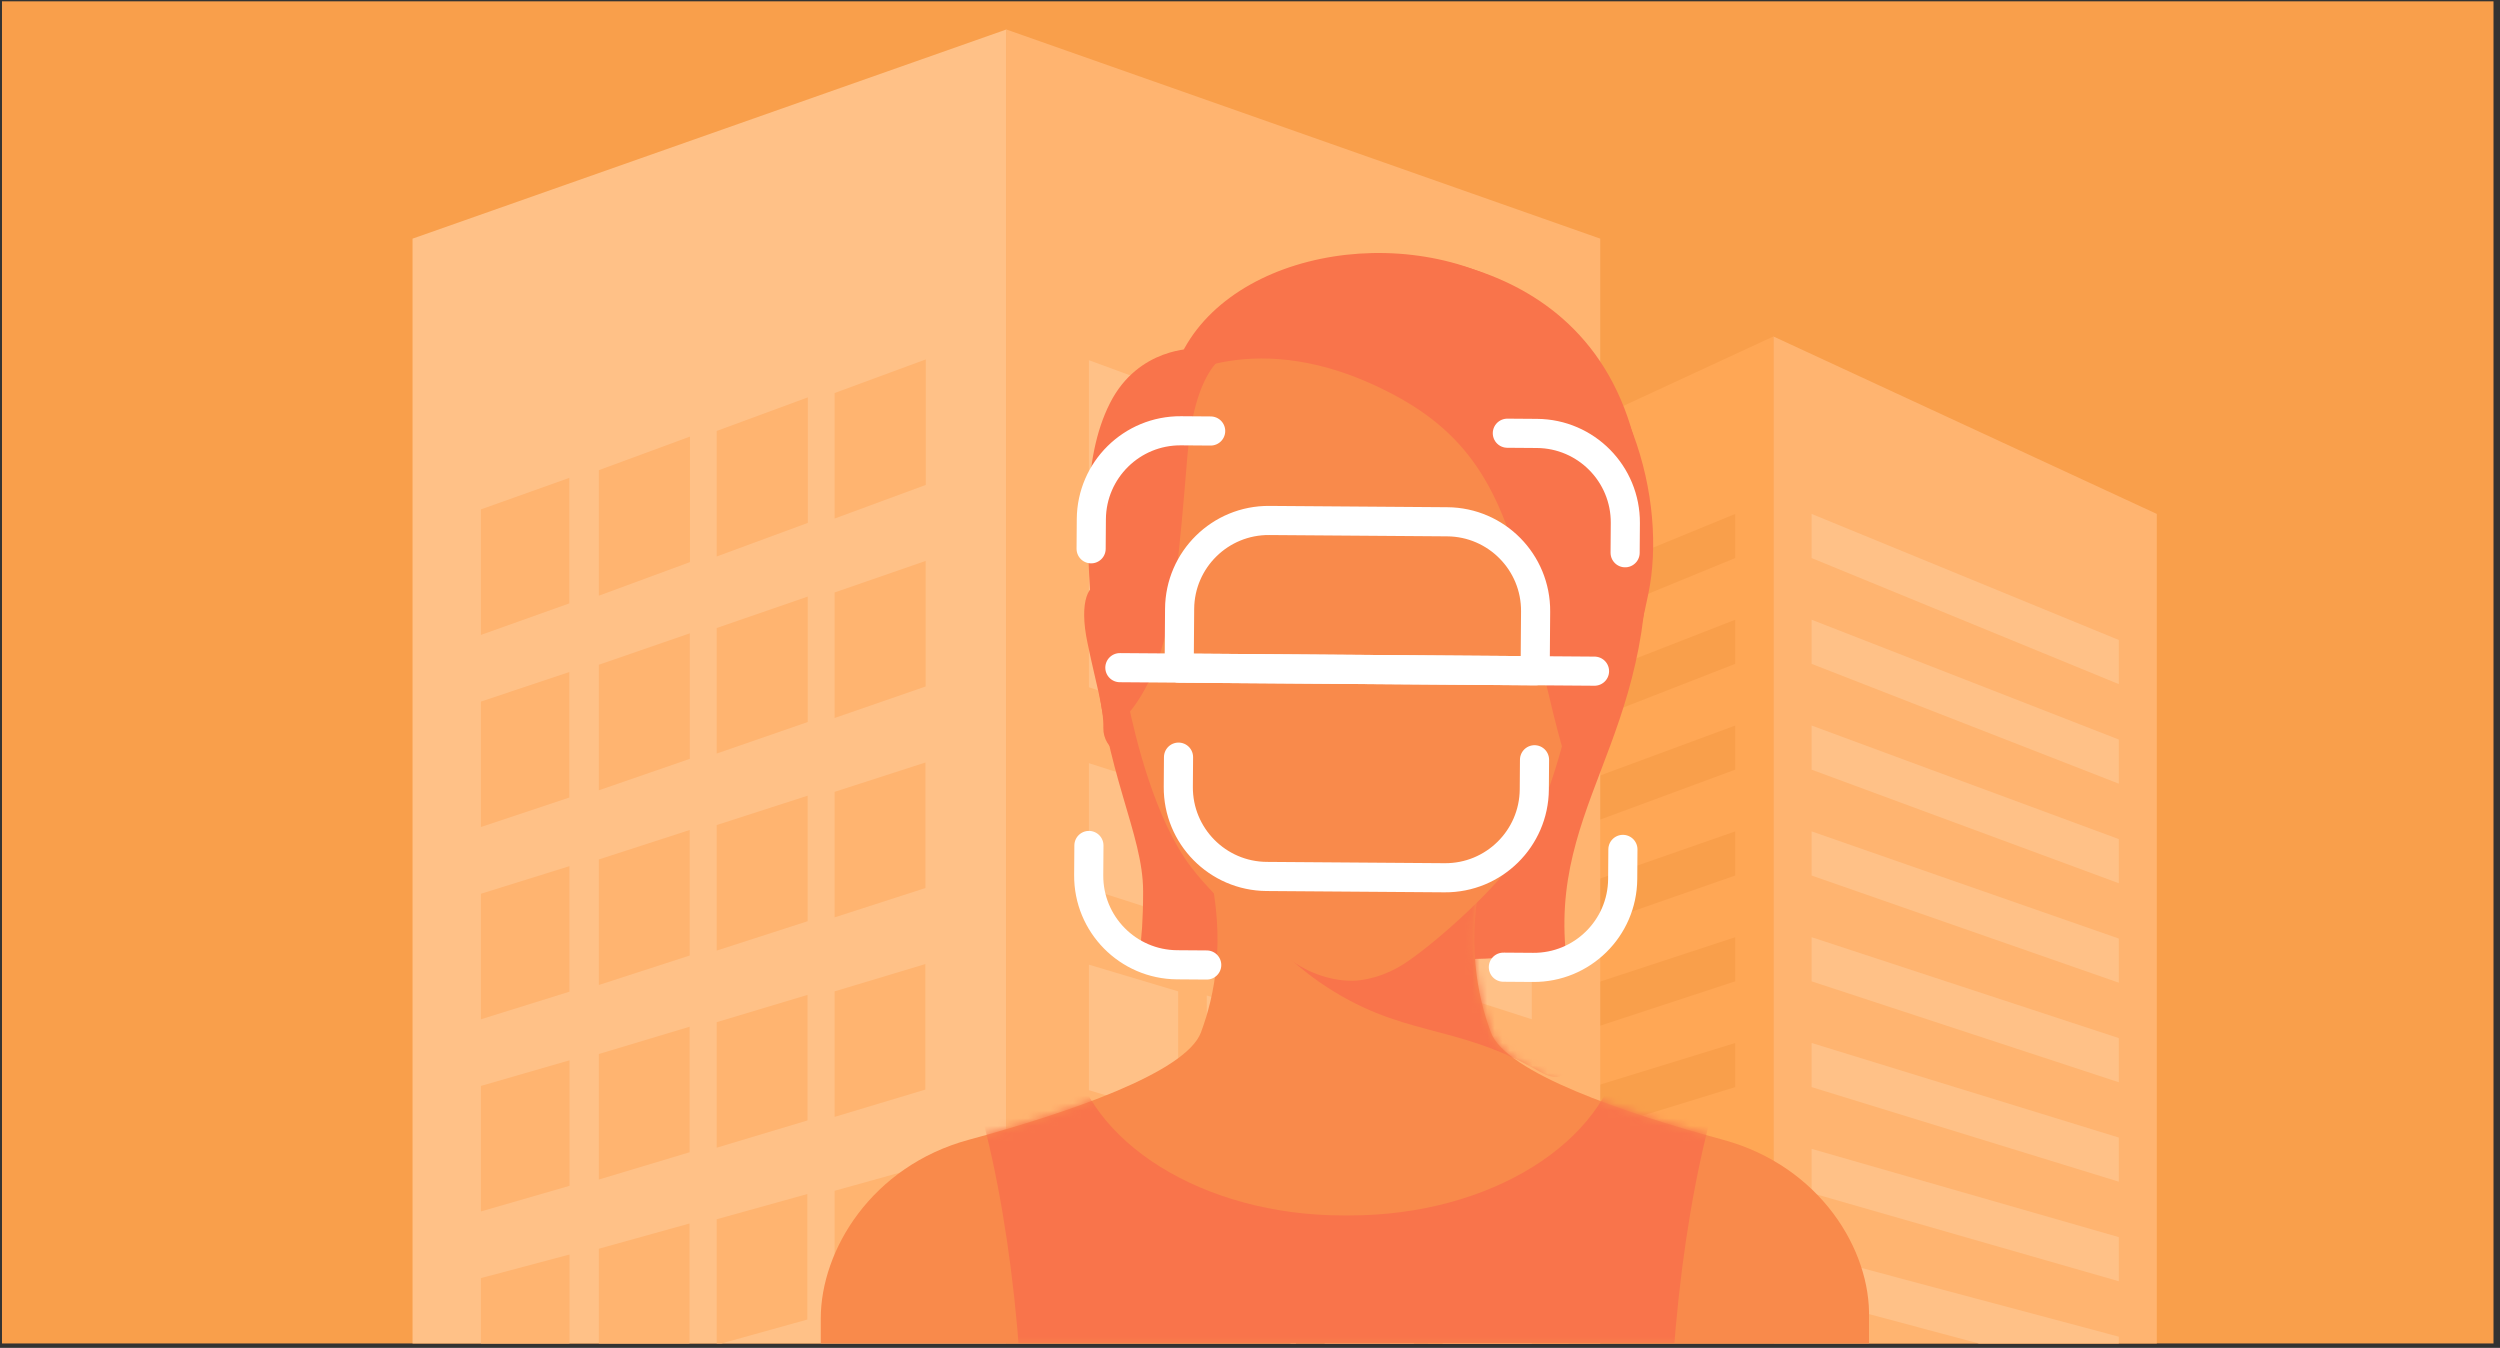 <svg width="332" height="179" viewBox="0 0 332 179" fill="none" xmlns="http://www.w3.org/2000/svg">
<rect x="0" y="0" width="332" height="179" fill="#333333" stroke="none"/>
<g clip-path="url(#clip0_2498_24730)">
<rect width="330.872" height="178.23" transform="translate(0.264 0.178)" fill="#F99F4B"/>
<g clip-path="url(#clip1_2498_24730)">
<path d="M286.424 366.57H235.504V44.68L286.424 68.25V366.57Z" fill="#FFB470"/>
<path d="M240.584 172.481L281.374 183.371V177.511L240.584 166.621V172.481Z" fill="#FFC187"/>
<path d="M240.584 158.43L281.374 170.15V164.29L240.584 152.57V158.43Z" fill="#FFC187"/>
<path d="M240.584 144.368L281.374 156.928V151.068L240.584 138.508V144.368Z" fill="#FFC187"/>
<path d="M240.584 130.321L281.374 143.721V137.861L240.584 124.461V130.321Z" fill="#FFC187"/>
<path d="M240.584 116.27L281.374 130.5V124.64L240.584 110.41V116.27Z" fill="#FFC187"/>
<path d="M240.584 102.212L281.374 117.292V111.432L240.584 96.352V102.212Z" fill="#FFC187"/>
<path d="M240.584 88.161L281.374 104.071V98.211L240.584 82.301V88.161Z" fill="#FFC187"/>
<path d="M240.584 74.11L281.374 90.85V84.99L240.584 68.25V74.11Z" fill="#FFC187"/>
<path d="M184.594 366.57H235.504V44.68L184.594 68.25V366.57Z" fill="#FFA755"/>
<path d="M230.434 172.481L189.644 183.371V177.511L230.434 166.621V172.481Z" fill="#F99F4B"/>
<path d="M230.434 158.43L189.644 170.15V164.29L230.434 152.57V158.43Z" fill="#F99F4B"/>
<path d="M230.434 144.368L189.644 156.928V151.068L230.434 138.508V144.368Z" fill="#F99F4B"/>
<path d="M230.434 130.321L189.644 143.721V137.861L230.434 124.461V130.321Z" fill="#F99F4B"/>
<path d="M230.434 116.27L189.644 130.5V124.64L230.434 110.41V116.27Z" fill="#F99F4B"/>
<path d="M230.434 102.212L189.644 117.292V111.432L230.434 96.352V102.212Z" fill="#F99F4B"/>
<path d="M230.434 88.161L189.644 104.071V98.211L230.434 82.301V88.161Z" fill="#F99F4B"/>
<path d="M230.434 74.11L189.644 90.85V84.99L230.434 68.25V74.11Z" fill="#F99F4B"/>
</g>
<g clip-path="url(#clip2_2498_24730)">
<path d="M133.643 526.056H212.512V31.693L133.643 3.916V526.056Z" fill="#FFB470"/>
<path d="M191.565 183.138L203.419 186.396V169.727L191.565 166.469V183.138Z" fill="#FFC187"/>
<path d="M191.565 157.337L203.419 160.883V144.214L191.565 140.668V157.337Z" fill="#FFC187"/>
<path d="M191.565 131.548L203.419 135.355V118.686L191.565 114.879V131.548Z" fill="#FFC187"/>
<path d="M191.565 105.763L203.419 109.832V93.176L191.565 89.094V105.763Z" fill="#FFC187"/>
<path d="M191.565 79.958L203.419 84.315V67.646L191.565 63.289V79.958Z" fill="#FFC187"/>
<path d="M175.917 179.228L187.771 182.485V165.83L175.917 162.559V179.228Z" fill="#FFC187"/>
<path d="M175.917 153.11L187.771 156.643V139.974L175.917 136.441V153.11Z" fill="#FFC187"/>
<path d="M175.917 126.993L187.771 130.801V114.132L175.917 110.324V126.993Z" fill="#FFC187"/>
<path d="M175.917 100.864L187.771 104.946V88.278L175.917 84.195V100.864Z" fill="#FFC187"/>
<path d="M175.917 74.751L187.771 79.108V62.439L175.917 58.082V74.751Z" fill="#FFC187"/>
<path d="M160.256 175.317L172.11 178.588V161.919L160.256 158.648V175.317Z" fill="#FFC187"/>
<path d="M160.256 148.872L172.11 152.418V135.749L160.256 132.203V148.872Z" fill="#FFC187"/>
<path d="M160.256 122.431L172.11 126.238V109.569L160.256 105.762V122.431Z" fill="#FFC187"/>
<path d="M160.256 95.985L172.11 100.067V83.399L160.256 79.316V95.985Z" fill="#FFC187"/>
<path d="M160.256 69.544L172.11 73.901V57.232L160.256 52.875V69.544Z" fill="#FFC187"/>
<path d="M144.608 171.544L156.462 174.802V158.133L144.608 154.875V171.544Z" fill="#FFC187"/>
<path d="M144.608 144.778L156.462 148.324V131.655L144.608 128.109V144.778Z" fill="#FFC187"/>
<path d="M144.608 118.02L156.462 121.828V105.159L144.608 101.352V118.02Z" fill="#FFC187"/>
<path d="M144.608 91.263L156.462 95.345V78.676L144.608 74.594V91.263Z" fill="#FFC187"/>
<path d="M144.608 64.505L156.462 68.862V52.193L144.608 47.836V64.505Z" fill="#FFC187"/>
<path d="M133.643 526.056H54.786V31.693L133.643 3.916V526.056Z" fill="#FFC187"/>
<path d="M75.63 183.257L63.867 186.398V169.729L75.63 166.602V183.257Z" fill="#FFB470"/>
<path d="M75.63 157.478L63.867 160.879V144.21L75.63 140.809V157.478Z" fill="#FFB470"/>
<path d="M75.617 131.696L63.867 135.36V118.691L75.617 115.027V131.696Z" fill="#FFB470"/>
<path d="M75.603 105.915L63.867 109.827V93.171L75.603 89.246V105.915Z" fill="#FFB470"/>
<path d="M75.603 80.13L63.867 84.317V67.648L75.603 63.461V80.13Z" fill="#FFB470"/>
<path d="M91.566 179.149L79.528 182.486V165.83L91.566 162.48V179.149Z" fill="#FFB470"/>
<path d="M91.579 153.017L79.528 156.641V139.972L91.579 136.348V153.017Z" fill="#FFB470"/>
<path d="M91.592 126.892L79.528 130.804V114.135L91.592 110.223V126.892Z" fill="#FFB470"/>
<path d="M91.605 100.774L79.528 104.948V88.279L91.605 84.106V100.774Z" fill="#FFB470"/>
<path d="M91.631 74.645L79.528 79.107V62.438L91.631 57.977V74.645Z" fill="#FFB470"/>
<path d="M107.214 175.235L95.177 178.585V161.916L107.214 158.566V175.235Z" fill="#FFB470"/>
<path d="M107.24 148.79L95.177 152.414V135.745L107.24 132.121V148.79Z" fill="#FFB470"/>
<path d="M107.253 122.337L95.177 126.236V109.567L107.253 105.668V122.337Z" fill="#FFB470"/>
<path d="M107.266 95.882L95.177 100.069V83.4L107.266 79.227V95.882Z" fill="#FFB470"/>
<path d="M107.279 69.438L95.177 73.9V57.231L107.279 52.77V69.438Z" fill="#FFB470"/>
<path d="M122.875 171.454L110.838 174.804V158.135L122.875 154.785V171.454Z" fill="#FFB470"/>
<path d="M122.888 144.696L110.838 148.32V131.652L122.888 128.027V144.696Z" fill="#FFB470"/>
<path d="M122.901 117.927L110.838 121.826V105.157L122.901 101.258V117.927Z" fill="#FFB470"/>
<path d="M122.927 91.161L110.838 95.348V78.679L122.927 74.492V91.161Z" fill="#FFB470"/>
<path d="M122.941 64.399L110.838 68.861V52.192L122.941 47.73V64.399Z" fill="#FFB470"/>
</g>
<path d="M181.037 33.774C181.037 33.774 213.81 31.302 218.044 63.606C222.221 95.91 206.095 104.787 207.893 126.023C207.893 126.023 198.207 128.608 181.617 126.641C165.028 124.675 172.104 96.697 172.104 96.697L181.037 33.774Z" fill="#F9744B"/>
<path d="M158.651 46.301C158.651 46.301 151.168 46.077 147.398 53.549C143.627 61.021 144.091 71.527 145.425 87.145C146.76 102.763 151.806 110.685 151.806 118.382C151.806 126.079 150.936 127.989 150.936 127.989C150.936 127.989 165.263 131.865 177.444 123.494C189.567 115.179 188.465 81.583 188.465 81.583L158.651 46.301Z" fill="#F9744B"/>
<path d="M228.825 151.362C215.655 147.793 199.96 142.439 197.981 137.086C196.139 132.129 194.706 124.859 196.889 115.407C197.64 112.301 184.879 113.887 178.738 114.879C172.596 113.887 159.904 112.301 160.586 115.407C162.77 124.925 161.337 132.129 159.494 137.086C157.516 142.439 141.821 147.793 128.651 151.362C115.754 154.865 108.998 166.034 108.998 175.089C108.998 176.213 108.998 177.402 108.998 178.592H178.601H248.204C248.204 177.402 248.204 176.213 248.204 175.089C248.477 166.034 241.722 154.865 228.825 151.362Z" fill="#F98A4B"/>
<path d="M207.898 83.155C207.898 83.155 209.813 78.436 211.669 77.762C213.525 77.088 214.917 79.784 213.699 85.459C212.539 91.077 211.553 93.942 211.611 96.695C211.669 99.448 208.362 101.695 206.796 99.223C205.23 96.751 203.954 94.223 203.954 94.223L207.898 83.155Z" fill="#F9744B"/>
<path d="M150.236 83.155C150.236 83.155 148.322 78.436 146.466 77.762C144.61 77.088 143.218 79.784 144.436 85.459C145.596 91.077 146.582 93.942 146.524 96.695C146.466 99.448 149.772 101.695 151.338 99.223C152.905 96.751 154.181 94.223 154.181 94.223L150.236 83.155Z" fill="#F9744B"/>
<mask id="mask0_2498_24730" style="mask-type:alpha" maskUnits="userSpaceOnUse" x="109" y="113" width="140" height="66">
<path d="M228.83 151.358C215.66 147.789 199.965 142.435 197.986 137.082C196.143 132.125 194.71 124.855 196.894 115.403C197.645 112.297 184.884 113.883 178.743 114.875C172.601 113.883 159.909 112.297 160.591 115.403C162.775 124.921 161.342 132.125 159.499 137.082C157.52 142.435 141.826 147.789 128.656 151.358C115.759 154.861 109.003 166.03 109.003 175.085C109.003 176.209 109.003 177.398 109.003 178.588H178.606H248.209C248.209 177.398 248.209 176.209 248.209 175.085C248.482 166.03 241.727 154.861 228.83 151.358Z" fill="#FEC49D"/>
</mask>
<g mask="url(#mask0_2498_24730)">
<path d="M230.127 139.07H215.387C213.34 151.628 197.986 161.41 179.221 161.41C179.084 161.41 178.948 161.41 178.811 161.41C178.675 161.41 178.538 161.41 178.402 161.41C159.705 161.41 144.283 151.628 142.236 139.07H127.496C132.682 152.751 136.026 173.967 136.026 197.761C136.026 200.14 135.958 202.453 135.958 204.766H178.811H221.665C221.597 202.453 221.597 200.14 221.597 197.761C221.597 173.901 224.941 152.751 230.127 139.07Z" fill="#F9744B"/>
<path d="M162.364 116.659C162.364 116.659 167.141 124.788 175.193 130.406C186.111 137.94 192.935 135.693 204.331 142.236C216.819 149.507 198.326 103.969 198.326 103.969L162.364 116.659Z" fill="#F9744B"/>
</g>
<path d="M209.579 80.854C209.579 80.854 209.579 71.809 208.187 63.775C206.853 55.797 204.127 39.617 178.663 39.617C156.099 40.46 151.864 55.797 150.472 63.775C149.138 71.753 149.08 80.854 149.08 80.854C149.08 80.854 149.022 89.169 149.834 93.382C150.704 97.596 153.314 108.832 158.245 115.237C161.841 119.956 169.498 126.529 172.688 128.327C175.936 130.181 178.663 130.237 179.301 130.237C179.939 130.293 182.723 130.181 185.913 128.327C189.103 126.473 196.702 119.9 200.356 115.237C205.287 108.832 207.955 97.596 208.767 93.382C209.695 89.225 209.579 80.854 209.579 80.854Z" fill="#F98A4B"/>
<path d="M155.575 50.573C155.575 50.573 166.712 43.045 184.23 51.978C194.323 57.09 199.543 64.169 202.849 79.675C206.62 97.204 208.36 103.44 210.332 106.81C210.332 106.81 216.539 90.799 218.917 78.776C221.353 66.81 216.945 47.539 200.819 38.157C184.694 28.775 159.752 34.337 155.575 50.573Z" fill="#F9744B"/>
<path d="M163.586 46.744C163.586 46.744 158.761 47.56 157.689 60.541C156.617 73.521 155.928 81.532 153.783 87.615C151.562 93.771 148.729 95.848 148.729 95.848L146.354 81.458L149.188 68.106C149.188 68.106 152.405 42.664 163.586 46.744Z" fill="#F9744B"/>
<path d="M160.252 128.152L156.312 128.123C149.785 128.075 144.532 122.744 144.58 116.217L144.609 112.277" stroke="white" stroke-width="3.868" stroke-linecap="round" stroke-linejoin="round"/>
<path d="M200.174 57.531L204.113 57.56C210.641 57.609 215.893 62.939 215.845 69.467L215.816 73.406" stroke="white" stroke-width="3.868" stroke-linecap="round" stroke-linejoin="round"/>
<path d="M144.901 72.88L144.93 68.94C144.978 62.413 150.309 57.16 156.837 57.208L160.776 57.237" stroke="white" stroke-width="3.868" stroke-linecap="round" stroke-linejoin="round"/>
<path d="M215.522 112.8L215.493 116.74C215.445 123.267 210.114 128.52 203.587 128.471L199.647 128.442" stroke="white" stroke-width="3.868" stroke-linecap="round" stroke-linejoin="round"/>
<path fill-rule="evenodd" clip-rule="evenodd" d="M168.559 69.118L192.197 69.293C198.725 69.341 203.977 74.672 203.929 81.199L203.871 89.079L156.595 88.73L156.653 80.85C156.701 74.323 162.032 69.07 168.559 69.118Z" stroke="white" stroke-width="3.868" stroke-linecap="round" stroke-linejoin="round"/>
<path d="M203.784 100.896L203.755 104.836C203.706 111.363 198.376 116.616 191.848 116.567L168.21 116.393C161.683 116.345 156.43 111.014 156.479 104.487L156.508 100.547" stroke="white" stroke-width="3.868" stroke-linecap="round" stroke-linejoin="round"/>
<path d="M148.718 88.665L211.752 89.131" stroke="white" stroke-width="3.868" stroke-linecap="round" stroke-linejoin="round"/>
</g>
<defs>
<clipPath id="clip0_2498_24730">
<rect width="330.872" height="178.23" fill="white" transform="translate(0.264 0.178)"/>
</clipPath>
<clipPath id="clip1_2498_24730">
<rect width="101.83" height="321.89" fill="white" transform="translate(184.594 44.68)"/>
</clipPath>
<clipPath id="clip2_2498_24730">
<rect width="157.727" height="522.14" fill="white" transform="translate(54.786 3.918)"/>
</clipPath>
</defs>
</svg>
